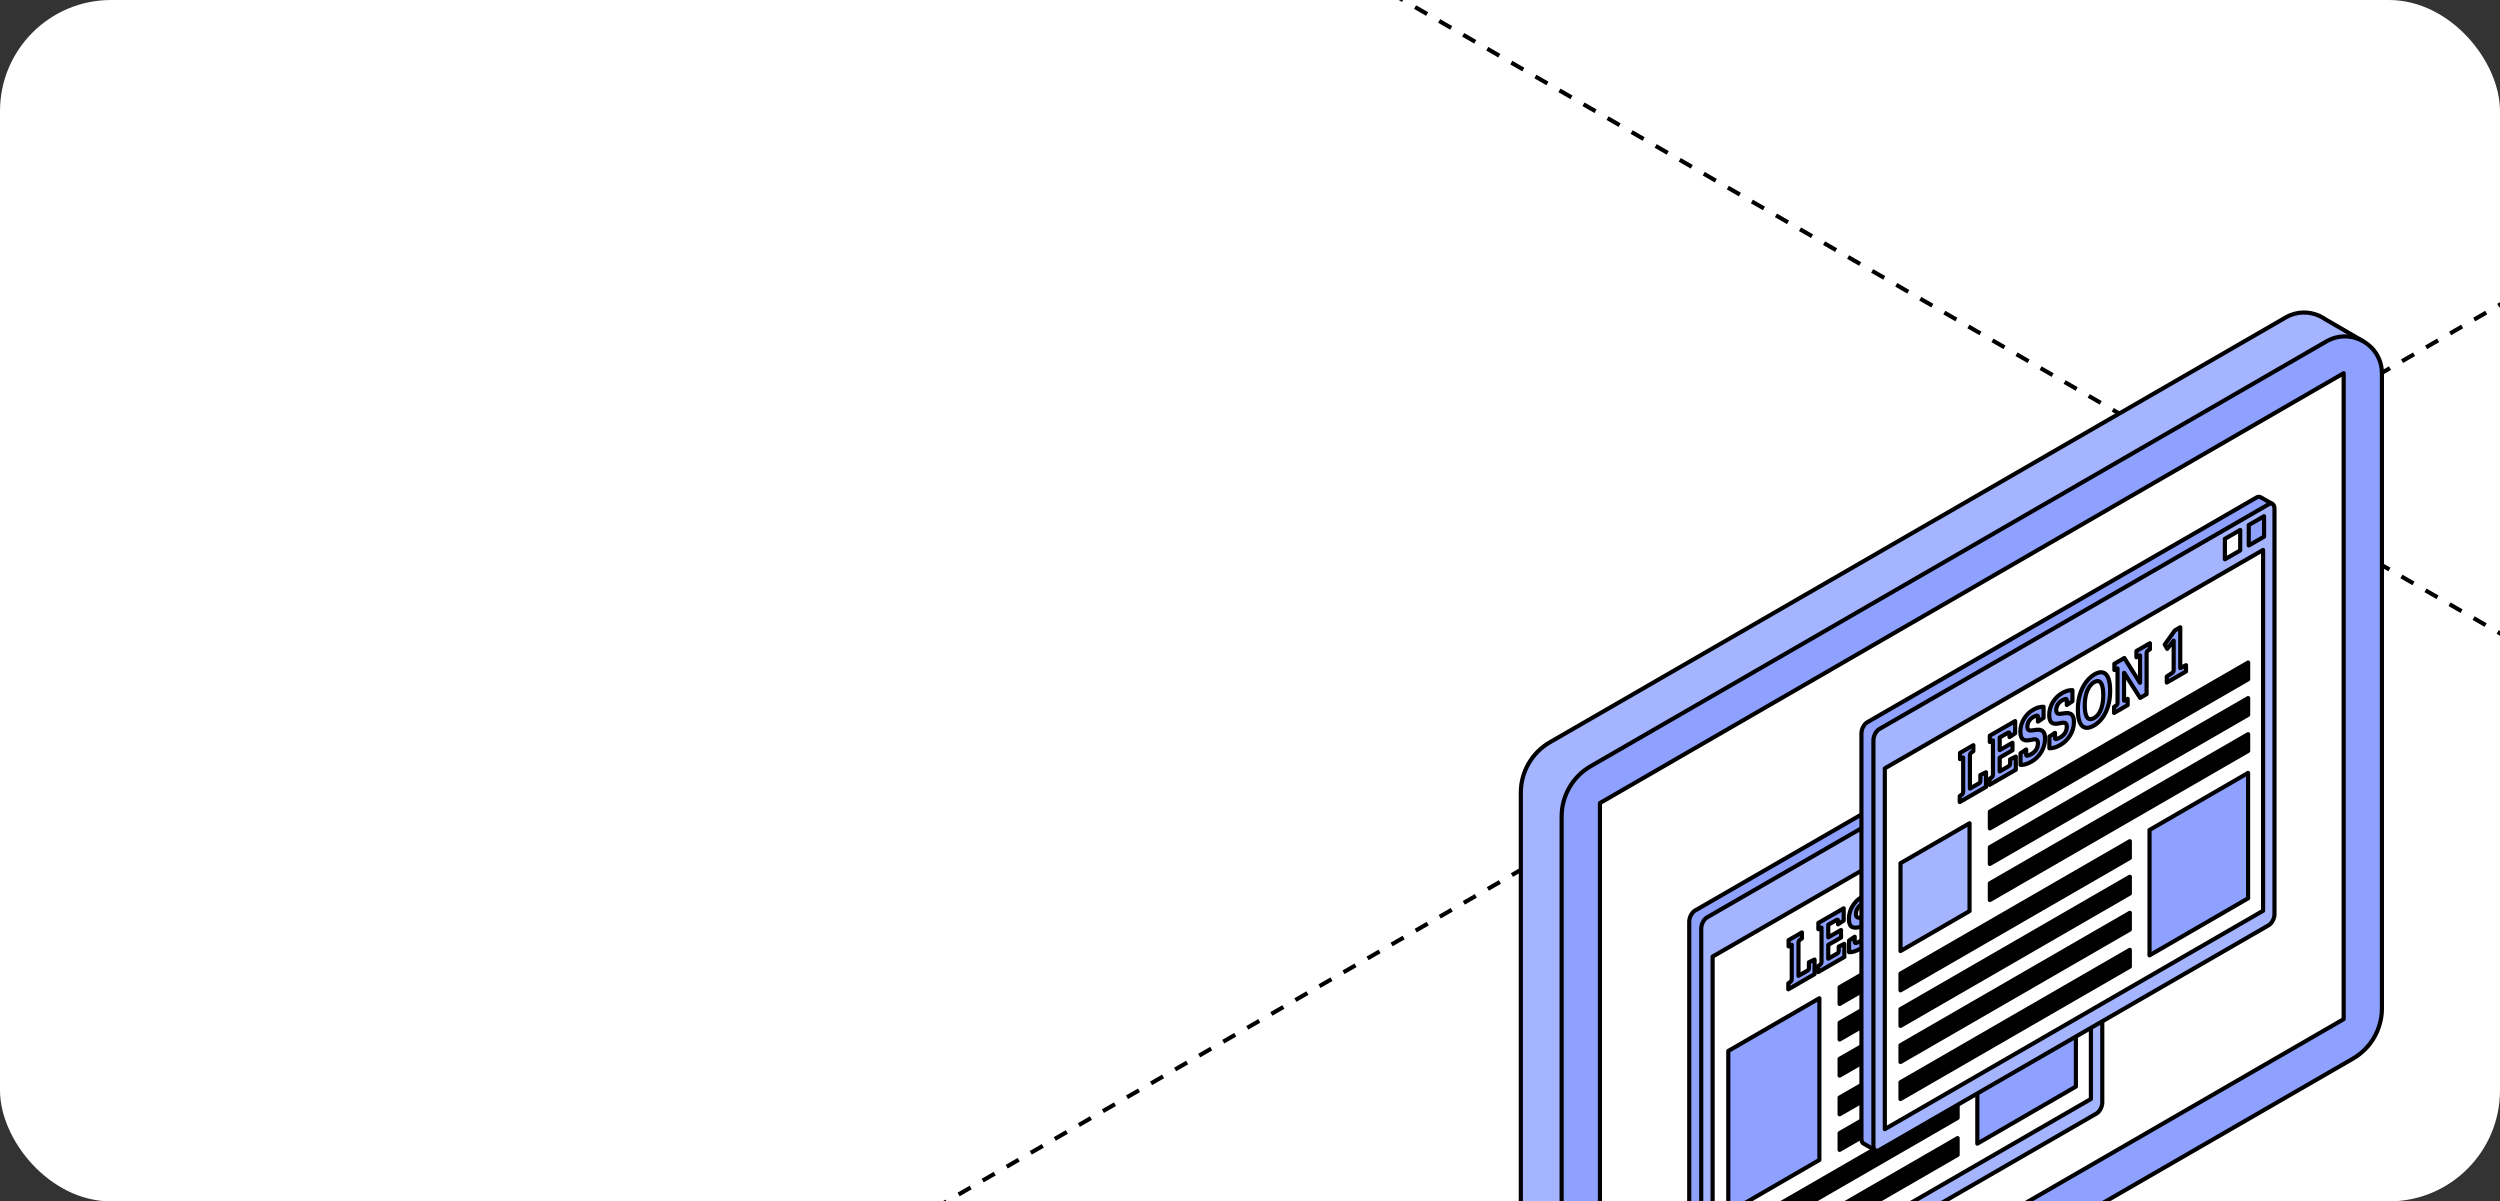 <?xml version="1.0" encoding="UTF-8"?> <svg xmlns="http://www.w3.org/2000/svg" width="360" height="173" viewBox="0 0 360 173" fill="none"><rect x="0" y="0" width="360" height="173" fill="#333333" stroke="none"/><g clip-path="url(#clip0_7309_17655)"><rect width="360" height="173" rx="16" fill="white"></rect><path d="M-302 -290.957L939.626 425.812" stroke="black" stroke-width="0.6" stroke-linejoin="round" stroke-dasharray="2 2"></path><path d="M940 -290.957L-301.626 425.812" stroke="black" stroke-width="0.6" stroke-linejoin="round" stroke-dasharray="2 2"></path><path d="M322.383 204.915C322.383 204.915 303.05 194.322 297.767 190.62C293.95 187.945 295.141 185.654 297.484 178.033C299.827 170.411 304.944 156.459 304.944 156.459L301.539 155.913C302.131 153.867 302.834 151.823 303.834 149.77C288.224 151.327 272.651 163.003 271.551 164.397C270.38 165.881 261.728 197.979 260.556 202.166C259.384 206.353 260.575 208.834 267.78 213.151C274.985 217.467 289.136 224.064 289.136 224.064L318.769 207.317C320.958 208.592 322.382 209.416 322.382 209.416V204.915H322.383Z" fill="#A4B4FF" stroke="black" stroke-width="0.6" stroke-miterlimit="10" stroke-linecap="round" stroke-linejoin="round"></path><path d="M340.223 49.103L334.873 45.992C334.616 45.811 334.344 45.654 334.06 45.519L333.99 45.479L333.987 45.483C332.513 44.813 330.735 44.794 329.134 45.718L223.183 106.886C220.595 108.38 219 111.142 219 114.131V204.646C219 206.91 220.232 208.744 221.953 209.727L221.945 209.761L227.833 213.16L231.34 207.714L231.293 207.685L332.942 149C335.529 147.506 337.124 144.744 337.124 141.754V50.329C337.124 50.181 337.106 50.04 337.095 49.896L340.223 49.103Z" fill="#A4B4FF" stroke="black" stroke-width="0.6" stroke-miterlimit="10" stroke-linecap="round" stroke-linejoin="round"></path><path d="M224.875 117.577V208.092C224.875 212.597 229.752 215.413 233.653 213.16L338.814 152.447C341.403 150.953 342.997 148.191 342.997 145.201V53.776C342.997 49.676 338.559 47.113 335.007 49.163L229.058 110.333C226.47 111.827 224.875 114.589 224.875 117.577Z" fill="#8FA1FF" stroke="black" stroke-width="0.6" stroke-miterlimit="10" stroke-linecap="round" stroke-linejoin="round"></path><path d="M337.487 53.742L243.121 108.282L230.391 115.64V208.657L337.487 146.756V53.742Z" fill="white" stroke="black" stroke-width="0.6" stroke-miterlimit="10" stroke-linecap="round" stroke-linejoin="round"></path><path d="M302.404 99.674L300.76 98.733C300.758 98.731 300.755 98.73 300.752 98.728L300.728 98.713L300.722 98.717C300.574 98.624 300.382 98.619 300.166 98.743L244.087 131.12C243.625 131.388 243.25 132.103 243.25 132.72V191.109C243.25 191.394 243.336 191.598 243.468 191.72L243.465 191.728L243.48 191.737C243.499 191.753 243.52 191.759 243.539 191.771L245.266 192.769L246.325 190.798L245.899 190.695L300.164 159.365C300.627 159.098 301.001 158.383 301.001 157.766V100.367L301.564 100.831L302.404 99.674Z" fill="#8FA1FF" stroke="black" stroke-width="0.6" stroke-miterlimit="10" stroke-linecap="round" stroke-linejoin="round"></path><path d="M302.729 158.751C302.729 159.368 302.355 160.083 301.892 160.35L245.813 192.726C245.351 192.993 244.977 192.709 244.977 192.094V133.705C244.977 133.088 245.351 132.373 245.813 132.105L301.891 99.73C302.353 99.463 302.728 99.745 302.728 100.362V158.751H302.729Z" fill="#A4B4FF" stroke="black" stroke-width="0.6" stroke-miterlimit="10" stroke-linecap="round" stroke-linejoin="round"></path><path d="M301.088 158.255L246.617 189.702V137.749L301.088 106.301V158.255Z" fill="white" stroke="black" stroke-width="0.6" stroke-miterlimit="10" stroke-linecap="round" stroke-linejoin="round"></path><path d="M301.229 104.386L299.023 105.66V102.719L301.229 101.445V104.386Z" fill="#E85D8F" stroke="black" stroke-width="0.6" stroke-miterlimit="10" stroke-linecap="round" stroke-linejoin="round"></path><path d="M297.784 106.372L295.578 107.646V104.704L297.784 103.43V106.372Z" fill="#FAB234" stroke="black" stroke-width="0.6" stroke-miterlimit="10" stroke-linecap="round" stroke-linejoin="round"></path><path d="M264.906 142.158V144.567L298.927 124.925V122.516L264.906 142.158Z" fill="black" stroke="black" stroke-width="0.6" stroke-miterlimit="10" stroke-linecap="round" stroke-linejoin="round"></path><path d="M264.906 147.278V149.687L298.927 130.047V127.637L264.906 147.278Z" fill="black" stroke="black" stroke-width="0.6" stroke-miterlimit="10" stroke-linecap="round" stroke-linejoin="round"></path><path d="M264.906 152.476V154.886L298.927 135.245V132.836L264.906 152.476Z" fill="black" stroke="black" stroke-width="0.6" stroke-miterlimit="10" stroke-linecap="round" stroke-linejoin="round"></path><path d="M264.906 158.049V160.459L281.895 150.652V148.242L264.906 158.049Z" fill="black" stroke="black" stroke-width="0.6" stroke-miterlimit="10" stroke-linecap="round" stroke-linejoin="round"></path><path d="M264.906 163.172V165.58L281.895 155.773V153.363L264.906 163.172Z" fill="black" stroke="black" stroke-width="0.6" stroke-miterlimit="10" stroke-linecap="round" stroke-linejoin="round"></path><path d="M281.897 158.562L248.875 177.627V180.037L281.897 160.972V158.562Z" fill="black" stroke="black" stroke-width="0.6" stroke-miterlimit="10" stroke-linecap="round" stroke-linejoin="round"></path><path d="M281.897 163.891L248.875 182.955V185.365L281.897 166.3V163.891Z" fill="black" stroke="black" stroke-width="0.6" stroke-miterlimit="10" stroke-linecap="round" stroke-linejoin="round"></path><path d="M248.875 151.339V174.628L261.99 167.035V143.746L248.875 151.339Z" fill="#8FA1FF" stroke="black" stroke-width="0.6" stroke-miterlimit="10" stroke-linecap="round" stroke-linejoin="round"></path><path d="M284.734 146.626V164.684L298.929 156.466V138.41L284.734 146.626Z" fill="#8FA1FF" stroke="black" stroke-width="0.6" stroke-miterlimit="10" stroke-linecap="round" stroke-linejoin="round"></path><path d="M257.516 142.46V141.601L257.779 141.416C257.914 141.316 258.011 141.198 258.011 140.986V136.052L257.556 136.282V135.382L259.475 134.273V135.133L259.212 135.316C259.077 135.416 258.98 135.535 258.98 135.789V140.52L260.302 139.757C260.47 139.661 260.486 139.514 260.486 139.313V138.569L261.298 138.174V140.277L257.516 142.46Z" fill="#8FA1FF" stroke="black" stroke-width="0.6" stroke-miterlimit="10" stroke-linecap="round" stroke-linejoin="round"></path><path d="M261.805 139.983V139.124L262.068 138.94C262.204 138.84 262.298 138.722 262.298 138.51V133.575L261.844 133.806V132.905L265.49 130.801V132.561L264.678 133.104V132.68C264.678 132.478 264.662 132.36 264.447 132.485L263.269 133.166V134.981L265.107 133.92V135.002L263.269 136.064V138.048L264.551 137.309C264.758 137.188 264.773 137.054 264.773 136.842V136.311L265.585 135.916V137.805L261.805 139.983Z" fill="#8FA1FF" stroke="black" stroke-width="0.6" stroke-miterlimit="10" stroke-linecap="round" stroke-linejoin="round"></path><path d="M268.773 133.986C268.773 133.318 268.319 133.39 267.762 133.51C266.974 133.679 266.242 133.677 266.242 132.319C266.242 131.025 266.991 129.807 268.09 129.174C268.615 128.87 269.109 128.723 269.586 128.744V130.336L268.774 130.88V130.263C268.774 130.061 268.75 129.992 268.607 130.011C268.455 130.034 268.248 130.132 268.09 130.223C267.619 130.495 267.254 130.962 267.254 131.619C267.254 132.276 267.716 132.19 268.314 132.089C269.038 131.979 269.801 131.972 269.801 133.341C269.801 134.741 268.974 135.985 267.875 136.618C267.238 136.985 266.745 137.133 266.267 137.112V135.435L267.079 134.892V135.539C267.079 135.74 267.102 135.813 267.247 135.792C267.397 135.768 267.604 135.681 267.819 135.556C268.344 135.253 268.773 134.782 268.773 133.986Z" fill="#8FA1FF" stroke="black" stroke-width="0.6" stroke-miterlimit="10" stroke-linecap="round" stroke-linejoin="round"></path><path d="M272.93 131.592C272.93 130.923 272.475 130.995 271.919 131.114C271.131 131.283 270.398 131.282 270.398 129.924C270.398 128.63 271.148 127.412 272.246 126.778C272.772 126.474 273.265 126.328 273.743 126.35V127.941L272.931 128.484V127.869C272.931 127.667 272.906 127.597 272.765 127.616C272.613 127.64 272.406 127.737 272.248 127.828C271.777 128.1 271.411 128.568 271.411 129.224C271.411 129.882 271.873 129.795 272.47 129.695C273.194 129.584 273.959 129.577 273.959 130.945C273.959 132.346 273.13 133.59 272.033 134.223C271.395 134.591 270.901 134.739 270.424 134.716V133.04L271.236 132.498V133.145C271.236 133.344 271.26 133.418 271.403 133.398C271.553 133.375 271.76 133.285 271.977 133.162C272.499 132.858 272.93 132.388 272.93 131.592Z" fill="#8FA1FF" stroke="black" stroke-width="0.6" stroke-miterlimit="10" stroke-linecap="round" stroke-linejoin="round"></path><path d="M276.832 131.446C275.414 132.265 274.523 131.547 274.523 129.128C274.523 126.412 275.806 124.716 276.919 124.075C278.105 123.39 279.171 123.75 279.171 126.446C279.172 128.875 278.224 130.641 276.832 131.446ZM276.887 130.342C277.898 129.758 278.185 128.319 278.185 127.046C278.185 125.963 277.971 124.561 276.871 125.194C275.853 125.782 275.518 127.238 275.518 128.5C275.519 129.711 275.74 131.003 276.887 130.342Z" fill="#8FA1FF" stroke="black" stroke-width="0.6" stroke-miterlimit="10" stroke-linecap="round" stroke-linejoin="round"></path><path d="M279.743 128.771L280.03 128.575C280.167 128.487 280.237 128.37 280.237 128.158V123.224L279.783 123.454V122.553L281.215 121.725L283.468 125.295L283.484 125.285V121.349L282.958 121.62V120.719L284.899 119.598V120.457L284.614 120.653C284.494 120.732 284.423 120.869 284.423 121.092V126.929L283.491 127.465L281.191 123.849L281.175 123.859V127.87L281.692 127.603V128.505L279.742 129.63V128.771H279.743Z" fill="#8FA1FF" stroke="black" stroke-width="0.6" stroke-miterlimit="10" stroke-linecap="round" stroke-linejoin="round"></path><path d="M287.156 124.532L288.741 120.955C289.116 120.102 289.299 119.72 289.299 119.115C289.299 118.499 289.004 118.373 288.63 118.59C288.406 118.719 288.271 118.829 288.152 118.95C288.009 119.095 287.993 119.21 287.993 119.412V120.163L287.181 120.559V118.862C287.595 118.347 288.184 117.785 288.789 117.435C289.769 116.869 290.302 117.324 290.302 118.449C290.302 119.15 290.047 119.933 289.625 120.856L288.343 123.613L290.333 122.463V123.513L287.156 125.347V124.532Z" fill="#8FA1FF" stroke="black" stroke-width="0.6" stroke-miterlimit="10" stroke-linecap="round" stroke-linejoin="round"></path><path d="M327.2 72.561L325.556 71.62C325.553 71.618 325.551 71.617 325.548 71.614L325.523 71.6L325.518 71.604C325.37 71.511 325.177 71.505 324.961 71.63L268.884 104.007C268.421 104.274 268.047 104.991 268.047 105.606V163.996C268.047 164.281 268.133 164.485 268.266 164.607L268.261 164.615L268.277 164.624C268.296 164.64 268.317 164.646 268.336 164.658L270.064 165.656L271.122 163.685L270.696 163.582L324.96 132.252C325.422 131.985 325.797 131.27 325.797 130.653V73.254L326.36 73.717L327.2 72.561Z" fill="#8FA1FF" stroke="black" stroke-width="0.6" stroke-miterlimit="10" stroke-linecap="round" stroke-linejoin="round"></path><path d="M327.525 131.637C327.525 132.253 327.15 132.968 326.688 133.235L270.61 165.613C270.148 165.88 269.773 165.597 269.773 164.98V106.591C269.773 105.975 270.148 105.259 270.61 104.992L326.688 72.616C327.15 72.349 327.525 72.632 327.525 73.249V131.637Z" fill="#A4B4FF" stroke="black" stroke-width="0.6" stroke-miterlimit="10" stroke-linecap="round" stroke-linejoin="round"></path><path d="M325.885 131.147L271.414 162.594V110.641L325.885 79.191V131.147Z" fill="white" stroke="black" stroke-width="0.6" stroke-miterlimit="10" stroke-linecap="round" stroke-linejoin="round"></path><path d="M326.025 77.277L323.82 78.551V75.609L326.025 74.336V77.277Z" fill="#8FA1FF" stroke="black" stroke-width="0.6" stroke-miterlimit="10" stroke-linecap="round" stroke-linejoin="round"></path><path d="M322.589 79.263L320.383 80.536V77.594L322.589 76.32V79.263Z" fill="white" stroke="black" stroke-width="0.6" stroke-miterlimit="10" stroke-linecap="round" stroke-linejoin="round"></path><path d="M286.539 116.879V119.289L323.732 97.816V95.406L286.539 116.879Z" fill="black" stroke="black" stroke-width="0.6" stroke-miterlimit="10" stroke-linecap="round" stroke-linejoin="round"></path><path d="M286.539 121.997V124.405L323.732 102.933V100.523L286.539 121.997Z" fill="black" stroke="black" stroke-width="0.6" stroke-miterlimit="10" stroke-linecap="round" stroke-linejoin="round"></path><path d="M286.539 127.197V129.605L323.732 108.132V105.723L286.539 127.197Z" fill="black" stroke="black" stroke-width="0.6" stroke-miterlimit="10" stroke-linecap="round" stroke-linejoin="round"></path><path d="M306.694 121.133L273.672 140.199V142.607L306.694 123.543V121.133Z" fill="black" stroke="black" stroke-width="0.6" stroke-miterlimit="10" stroke-linecap="round" stroke-linejoin="round"></path><path d="M306.694 126.254L273.672 145.318V147.728L306.694 128.662V126.254Z" fill="black" stroke="black" stroke-width="0.6" stroke-miterlimit="10" stroke-linecap="round" stroke-linejoin="round"></path><path d="M306.694 131.449L273.672 150.514V152.923L306.694 133.857V131.449Z" fill="black" stroke="black" stroke-width="0.6" stroke-miterlimit="10" stroke-linecap="round" stroke-linejoin="round"></path><path d="M306.694 136.781L273.672 155.847V158.256L306.694 139.191V136.781Z" fill="black" stroke="black" stroke-width="0.6" stroke-miterlimit="10" stroke-linecap="round" stroke-linejoin="round"></path><path d="M273.672 124.302V136.95L283.614 131.196V118.547L273.672 124.302Z" fill="#A4B4FF" stroke="black" stroke-width="0.6" stroke-miterlimit="10" stroke-linecap="round" stroke-linejoin="round"></path><path d="M309.531 119.515V137.57L323.726 129.354V111.297L309.531 119.515Z" fill="#8FA1FF" stroke="black" stroke-width="0.6" stroke-miterlimit="10" stroke-linecap="round" stroke-linejoin="round"></path><path d="M282.203 115.493V114.635L282.466 114.451C282.602 114.352 282.698 114.233 282.698 114.02V109.087L282.244 109.318V108.417L284.162 107.309V108.168L283.899 108.353C283.764 108.45 283.667 108.57 283.667 108.824V113.555L284.99 112.792C285.158 112.695 285.173 112.549 285.173 112.347V111.606L285.985 111.21V113.311L282.203 115.493Z" fill="#8FA1FF" stroke="black" stroke-width="0.6" stroke-miterlimit="10" stroke-linecap="round" stroke-linejoin="round"></path><path d="M286.492 113.021V112.162L286.757 111.977C286.892 111.878 286.987 111.76 286.987 111.548V106.614L286.533 106.844V105.94L290.179 103.836V105.599L289.367 106.141V105.716C289.367 105.514 289.351 105.397 289.136 105.521L287.958 106.202V108.017L289.796 106.955V108.037L287.958 109.099V111.083L289.24 110.343C289.446 110.224 289.462 110.089 289.462 109.877V109.346L290.274 108.952V110.839L286.492 113.021Z" fill="#8FA1FF" stroke="black" stroke-width="0.6" stroke-miterlimit="10" stroke-linecap="round" stroke-linejoin="round"></path><path d="M293.462 107.023C293.462 106.353 293.008 106.425 292.451 106.545C291.661 106.714 290.93 106.711 290.93 105.353C290.93 104.06 291.678 102.841 292.777 102.208C293.302 101.907 293.796 101.757 294.274 101.78V103.372L293.462 103.914V103.3C293.462 103.098 293.437 103.026 293.295 103.046C293.143 103.071 292.936 103.167 292.777 103.259C292.307 103.531 291.942 103.998 291.942 104.654C291.942 105.311 292.404 105.226 293.001 105.124C293.726 105.014 294.49 105.008 294.49 106.376C294.49 107.776 293.661 109.019 292.563 109.654C291.928 110.021 291.432 110.169 290.956 110.146V108.471L291.768 107.928V108.575C291.768 108.775 291.791 108.847 291.935 108.829C292.086 108.802 292.293 108.716 292.508 108.592C293.033 108.289 293.462 107.819 293.462 107.023Z" fill="#8FA1FF" stroke="black" stroke-width="0.6" stroke-miterlimit="10" stroke-linecap="round" stroke-linejoin="round"></path><path d="M297.617 104.624C297.617 103.955 297.163 104.027 296.607 104.148C295.818 104.317 295.086 104.314 295.086 102.956C295.086 101.662 295.835 100.444 296.934 99.811C297.459 99.508 297.953 99.36 298.431 99.381V100.975L297.619 101.517V100.902C297.619 100.7 297.594 100.629 297.451 100.647C297.299 100.672 297.092 100.771 296.934 100.861C296.465 101.132 296.097 101.598 296.097 102.255C296.097 102.913 296.559 102.826 297.157 102.726C297.881 102.615 298.646 102.61 298.646 103.979C298.646 105.377 297.817 106.621 296.719 107.255C296.081 107.623 295.589 107.77 295.111 107.749V106.073L295.923 105.529V106.176C295.923 106.378 295.947 106.45 296.089 106.43C296.24 106.406 296.447 106.319 296.663 106.193C297.186 105.891 297.617 105.421 297.617 104.624Z" fill="#8FA1FF" stroke="black" stroke-width="0.6" stroke-miterlimit="10" stroke-linecap="round" stroke-linejoin="round"></path><path d="M301.52 104.482C300.101 105.3 299.211 104.583 299.211 102.164C299.211 99.448 300.491 97.753 301.606 97.109C302.792 96.426 303.858 96.784 303.858 99.481C303.86 101.91 302.913 103.678 301.52 104.482ZM301.575 103.378C302.585 102.795 302.872 101.355 302.872 100.082C302.872 98.999 302.658 97.596 301.559 98.23C300.54 98.818 300.205 100.274 300.205 101.537C300.206 102.747 300.429 104.041 301.575 103.378Z" fill="#8FA1FF" stroke="black" stroke-width="0.6" stroke-miterlimit="10" stroke-linecap="round" stroke-linejoin="round"></path><path d="M304.431 101.802L304.718 101.605C304.854 101.517 304.925 101.402 304.925 101.19V96.255L304.471 96.486V95.582L305.903 94.756L308.155 98.325L308.171 98.316V94.38L307.646 94.651V93.749L309.587 92.629V93.488L309.301 93.684C309.182 93.764 309.11 93.9 309.11 94.124V99.959L308.179 100.497L305.878 96.881L305.862 96.889V100.9L306.38 100.635V101.535L304.43 102.662V101.802H304.431Z" fill="#8FA1FF" stroke="black" stroke-width="0.6" stroke-miterlimit="10" stroke-linecap="round" stroke-linejoin="round"></path><path d="M313.007 92.258L312.078 93.433L311.727 92.817L313.176 90.784L313.957 90.332V96.209L314.785 95.786V96.687L312.015 98.287V97.418L312.778 96.913C312.93 96.816 313.009 96.695 313.009 96.429V92.258H313.007Z" fill="#8FA1FF" stroke="black" stroke-width="0.6" stroke-miterlimit="10" stroke-linecap="round" stroke-linejoin="round"></path></g><defs><clipPath id="clip0_7309_17655"><rect width="360" height="173" rx="16" fill="white"></rect></clipPath></defs></svg> 